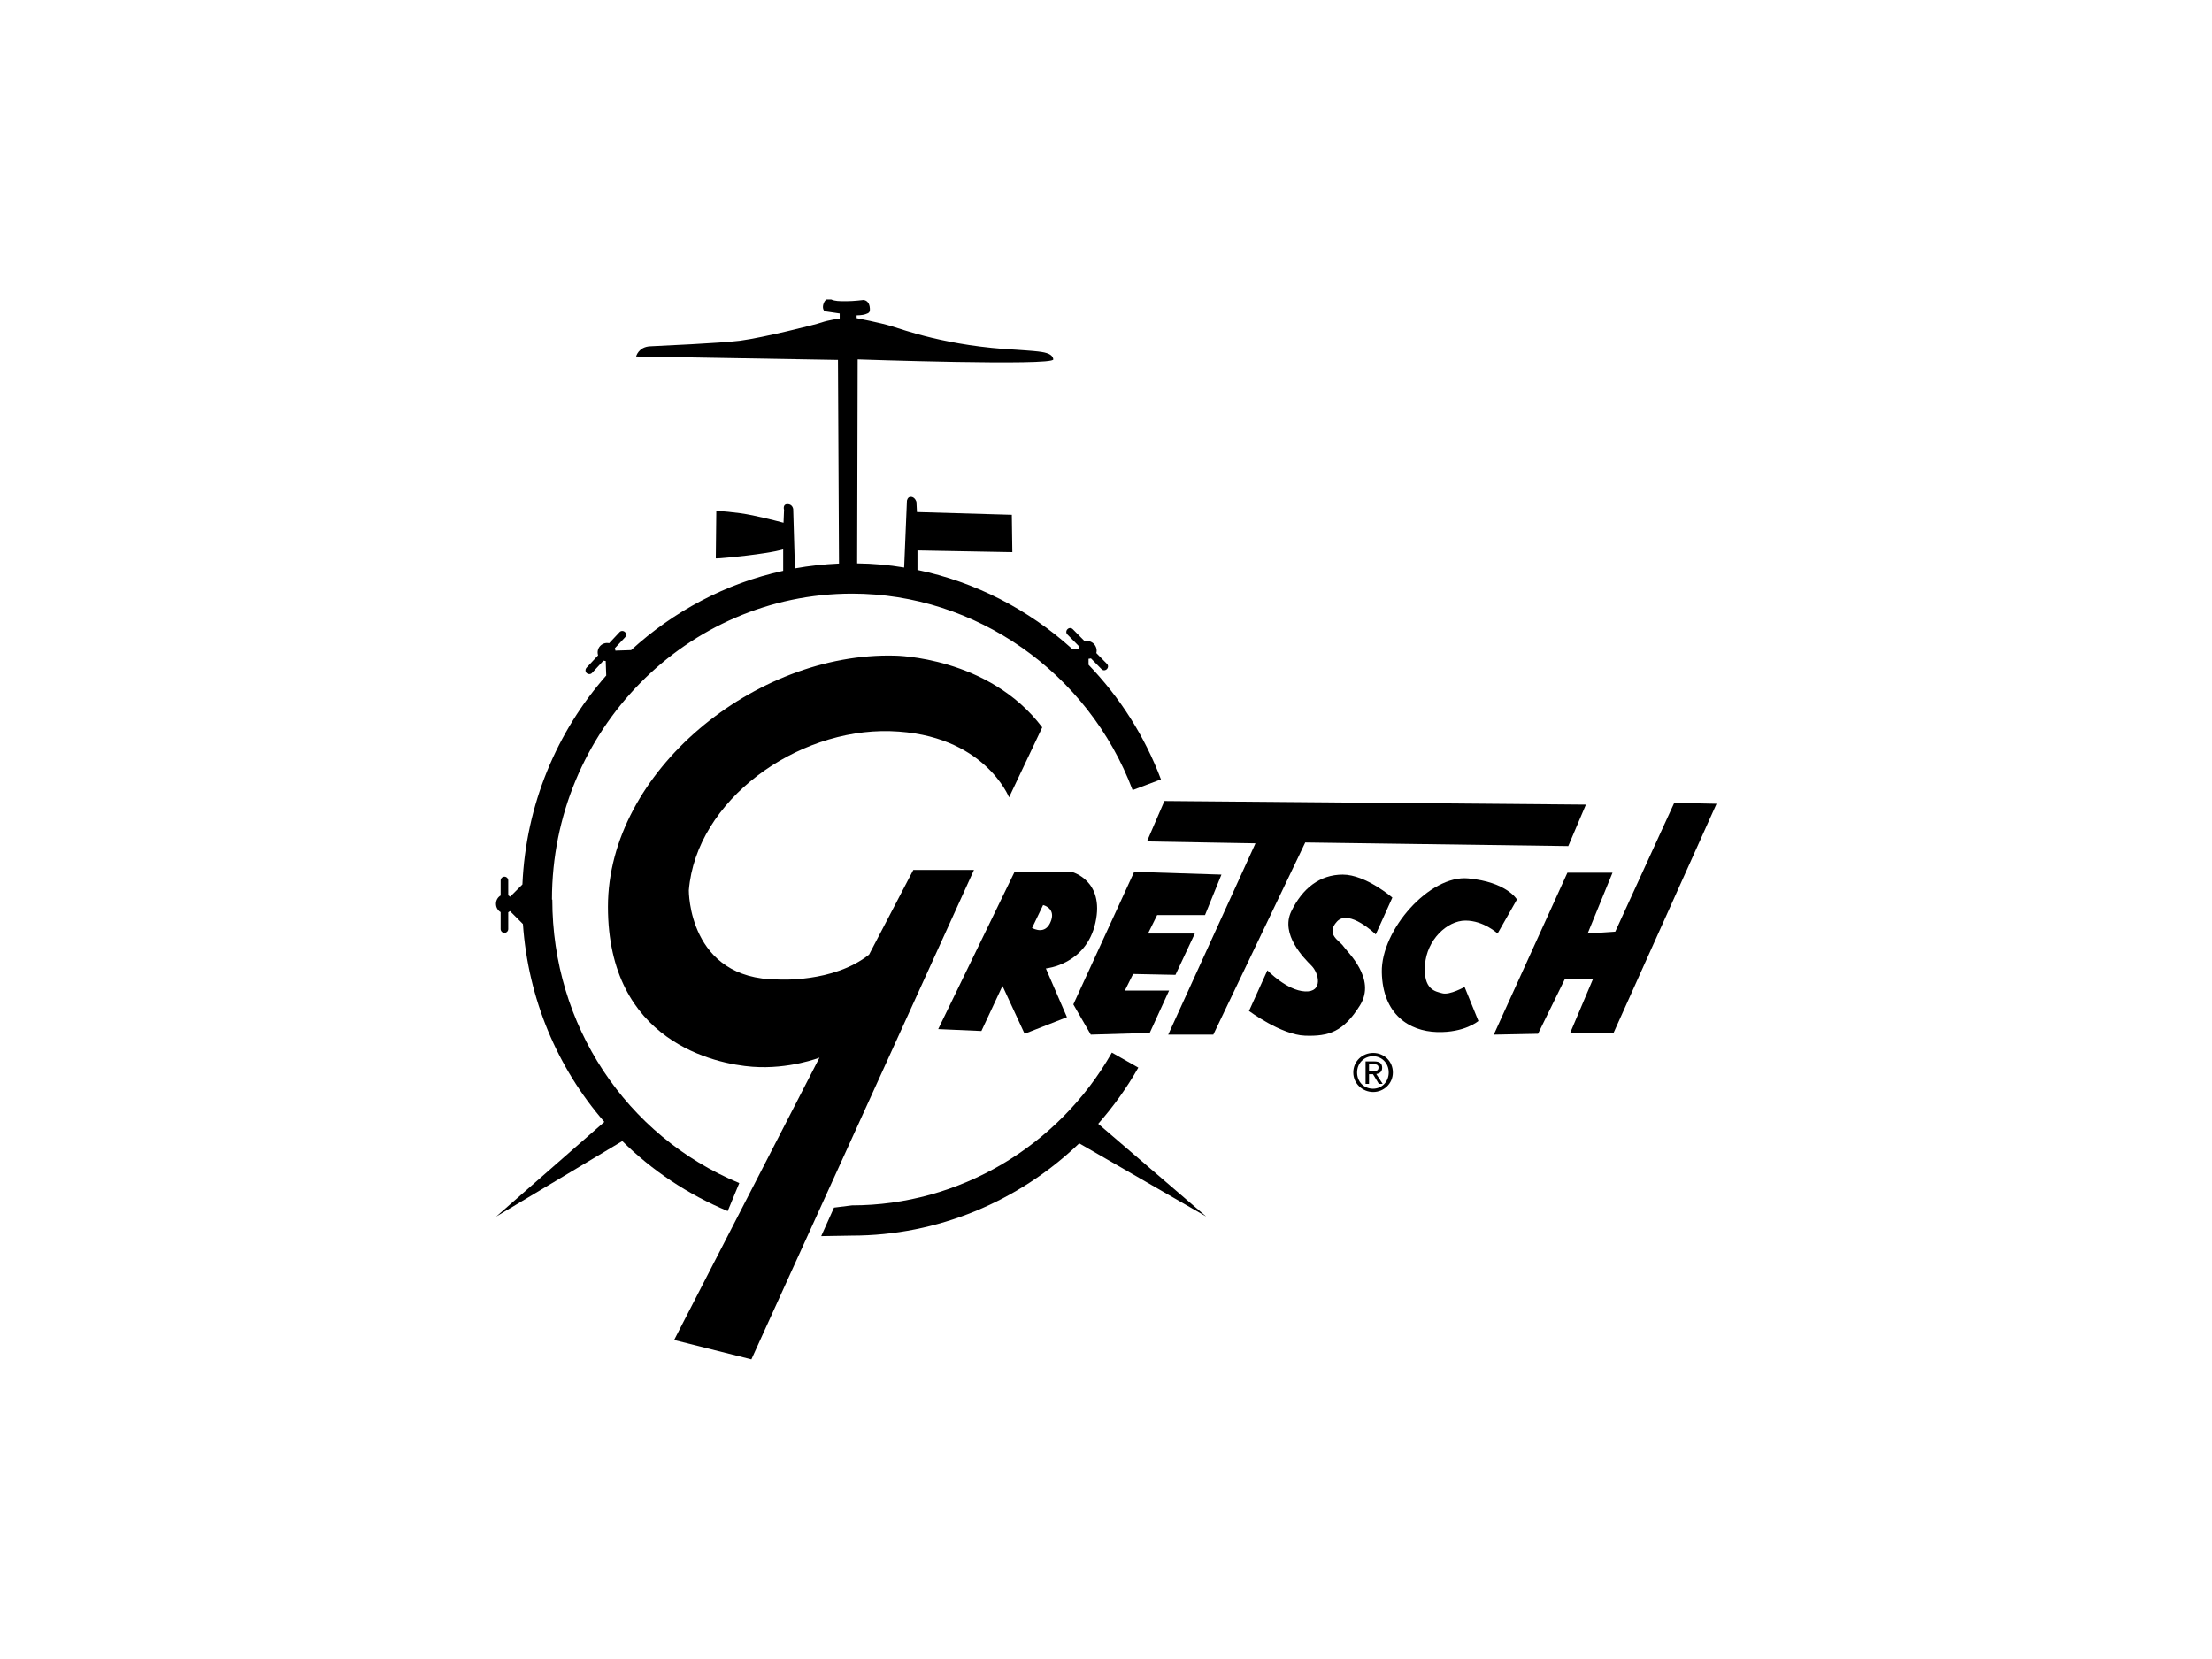 <?xml version="1.0" encoding="UTF-8"?>
<svg id="Layer_1" data-name="Layer 1" xmlns="http://www.w3.org/2000/svg" viewBox="0 0 128 96">
  <defs>
    <style>
      .cls-1 {
        fill: #000;
        stroke-width: 0px;
      }
    </style>
  </defs>
  <path class="cls-1" d="M58.39,46.14s-1.44-3.67-6.87-3.83c-5.43-.16-11.23,3.99-11.66,9.21,0,0-.05,5.16,5.16,5.16,0,0,3.19.21,5.27-1.44l2.56-4.9h3.51l-12.88,28.32-4.47-1.12,8.41-16.34s-1.75.69-3.88.53c-2.13-.16-8.36-1.44-8.36-9.26s8.52-14.75,16.61-14.53c0,0,5.43.05,8.52,4.15l-1.92,4.05h0Z"/>
  <path class="cls-1" d="M56.79,59.66l-2.5-.11,4.42-9.1h3.3s1.92.48,1.38,2.93c-.53,2.45-2.87,2.66-2.87,2.66l1.22,2.82-2.45.96-1.28-2.77-1.22,2.61h0ZM60.84,53.22c.21-.69-.48-.85-.48-.85l-.64,1.33c.43.21.9.21,1.12-.48h0Z"/>
  <polygon class="cls-1" points="63.12 59.87 62.11 58.12 65.63 50.45 70.68 50.61 69.73 52.95 66.96 52.95 66.43 54.02 69.14 54.02 68.02 56.41 65.57 56.36 65.09 57.32 67.65 57.32 66.53 59.77 63.12 59.87 63.12 59.87"/>
  <polygon class="cls-1" points="67.6 59.87 72.65 48.8 66.37 48.69 67.38 46.35 91.77 46.56 90.75 48.96 75.53 48.75 70.21 59.87 67.6 59.87 67.6 59.87"/>
  <path class="cls-1" d="M72.28,58.49l1.06-2.34s1.12,1.17,2.18,1.22c1.06.05.8-1.06.37-1.49-.43-.43-1.81-1.81-1.17-3.14.64-1.33,1.65-2.13,2.98-2.13s2.87,1.33,2.87,1.33l-.96,2.13s-1.54-1.49-2.24-.75c-.69.75.16,1.12.37,1.44.21.32,1.92,1.86.96,3.41-.96,1.54-1.81,1.81-3.19,1.76-1.38-.05-3.25-1.44-3.25-1.44h0Z"/>
  <path class="cls-1" d="M86.66,54.02s-.8-.75-1.86-.75-2.24,1.12-2.34,2.56c-.11,1.44.59,1.54,1.01,1.65.43.11,1.28-.37,1.28-.37l.8,1.97s-.8.69-2.4.64c-1.6-.05-3.14-1.01-3.19-3.46-.05-2.45,2.77-5.64,5-5.43,2.24.21,2.82,1.22,2.82,1.22l-1.12,1.97h0Z"/>
  <polygon class="cls-1" points="90.7 50.5 93.31 50.5 91.87 54.02 93.47 53.91 96.88 46.46 99.33 46.51 93.37 59.77 90.86 59.77 92.19 56.63 90.54 56.68 89 59.82 86.44 59.87 90.7 50.5 90.7 50.5"/>
  <path class="cls-1" d="M78.31,62.06c0-.65.52-1.13,1.15-1.13s1.14.48,1.14,1.13-.53,1.13-1.14,1.13-1.15-.48-1.15-1.13h0ZM79.45,63c.51,0,.91-.4.91-.94s-.4-.94-.91-.94-.92.4-.92.94.4.94.92.94h0Z"/>
  <path class="cls-1" d="M79.22,62.72h-.2v-1.3h.5c.31,0,.46.11.46.37,0,.23-.15.33-.34.36l.37.57h-.22l-.34-.56h-.23v.56h0ZM79.45,61.98c.17,0,.32-.01.32-.21,0-.16-.15-.19-.28-.19h-.27v.4h.24Z"/>
  <path class="cls-1" d="M69.78,70.38l-6.23-5.35c.87-.99,1.65-2.07,2.32-3.25l-1.53-.87c-3.1,5.45-8.86,8.84-15.04,8.84l-1.04.13-.74,1.65,1.78-.03c4.94,0,9.64-1.97,13.15-5.34l7.32,4.22h0Z"/>
  <path class="cls-1" d="M31.94,52.05c0-9.76,7.79-17.7,17.37-17.7,7.15,0,13.67,4.57,16.23,11.37l1.64-.62c-.95-2.52-2.39-4.76-4.19-6.63v-.35s.09,0,.14-.02l.61.62c.08.09.22.09.31,0,.09-.09.09-.23,0-.31l-.61-.62c.05-.18,0-.38-.14-.53-.15-.15-.35-.2-.53-.15l-.69-.7c-.09-.09-.22-.09-.31,0-.09.09-.09.23,0,.31l.68.69s-.02.08-.02.12h-.41c-2.51-2.27-5.6-3.86-8.93-4.55v-1.13l5.49.1-.03-2.16-5.49-.16-.03-.59s-.07-.26-.29-.29c-.23-.03-.26.23-.26.23l-.16,3.86c-.89-.15-1.8-.23-2.72-.24l.03-11.8s11.35.39,11.32,0c-.03-.39-.69-.43-.88-.46-.2-.03-1.24-.1-1.24-.1-4.02-.2-6.61-1.18-7.26-1.37-.65-.2-2-.46-2-.46v-.16s.33,0,.52-.07c.2-.07.29-.1.23-.46-.07-.36-.36-.36-.36-.36,0,0-.56.07-.98.07s-.65,0-.88-.1h-.27c-.09.05-.15.15-.19.29-.07.26.07.39.07.39l.88.13v.29s-.69.1-1.05.23c-.36.13-3.4.88-4.68,1.05-1.28.16-4.55.29-5.23.33-.69.03-.82.59-.82.59l11.68.2.06,11.78c-.87.04-1.72.13-2.55.28l-.1-3.43s-.03-.29-.33-.29-.2.33-.2.33l-.03.75s-.85-.23-1.8-.43c-.95-.2-2.09-.26-2.09-.26l-.03,2.75s.1.03,1.77-.16c1.67-.2,2.13-.36,2.13-.36v1.24c-3.34.73-6.35,2.35-8.8,4.59l-.91.03s-.01-.09-.03-.14l.59-.63c.08-.09.08-.23-.01-.31-.09-.08-.23-.08-.31.01l-.6.64c-.18-.04-.38.01-.52.16-.14.15-.18.36-.12.54l-.67.72c-.08.09-.08.23.01.31.09.08.23.08.31-.01l.66-.71s.08.02.13.02l.03.84c-2.85,3.24-4.65,7.46-4.85,12.09l-.71.71s-.07-.06-.11-.08v-.86c0-.12-.1-.22-.22-.22s-.22.1-.22.22v.87c-.16.09-.27.27-.27.48s.11.39.27.48v.98c0,.12.1.22.22.22s.22-.1.22-.22v-.97s.07-.04.1-.07l.75.75c.3,4.32,1.99,8.32,4.71,11.45l-6.26,5.48,7.3-4.37c1.72,1.7,3.78,3.08,6.1,4.05l.67-1.62c-6.58-2.73-10.82-9.17-10.82-16.4h0Z"/>
</svg>